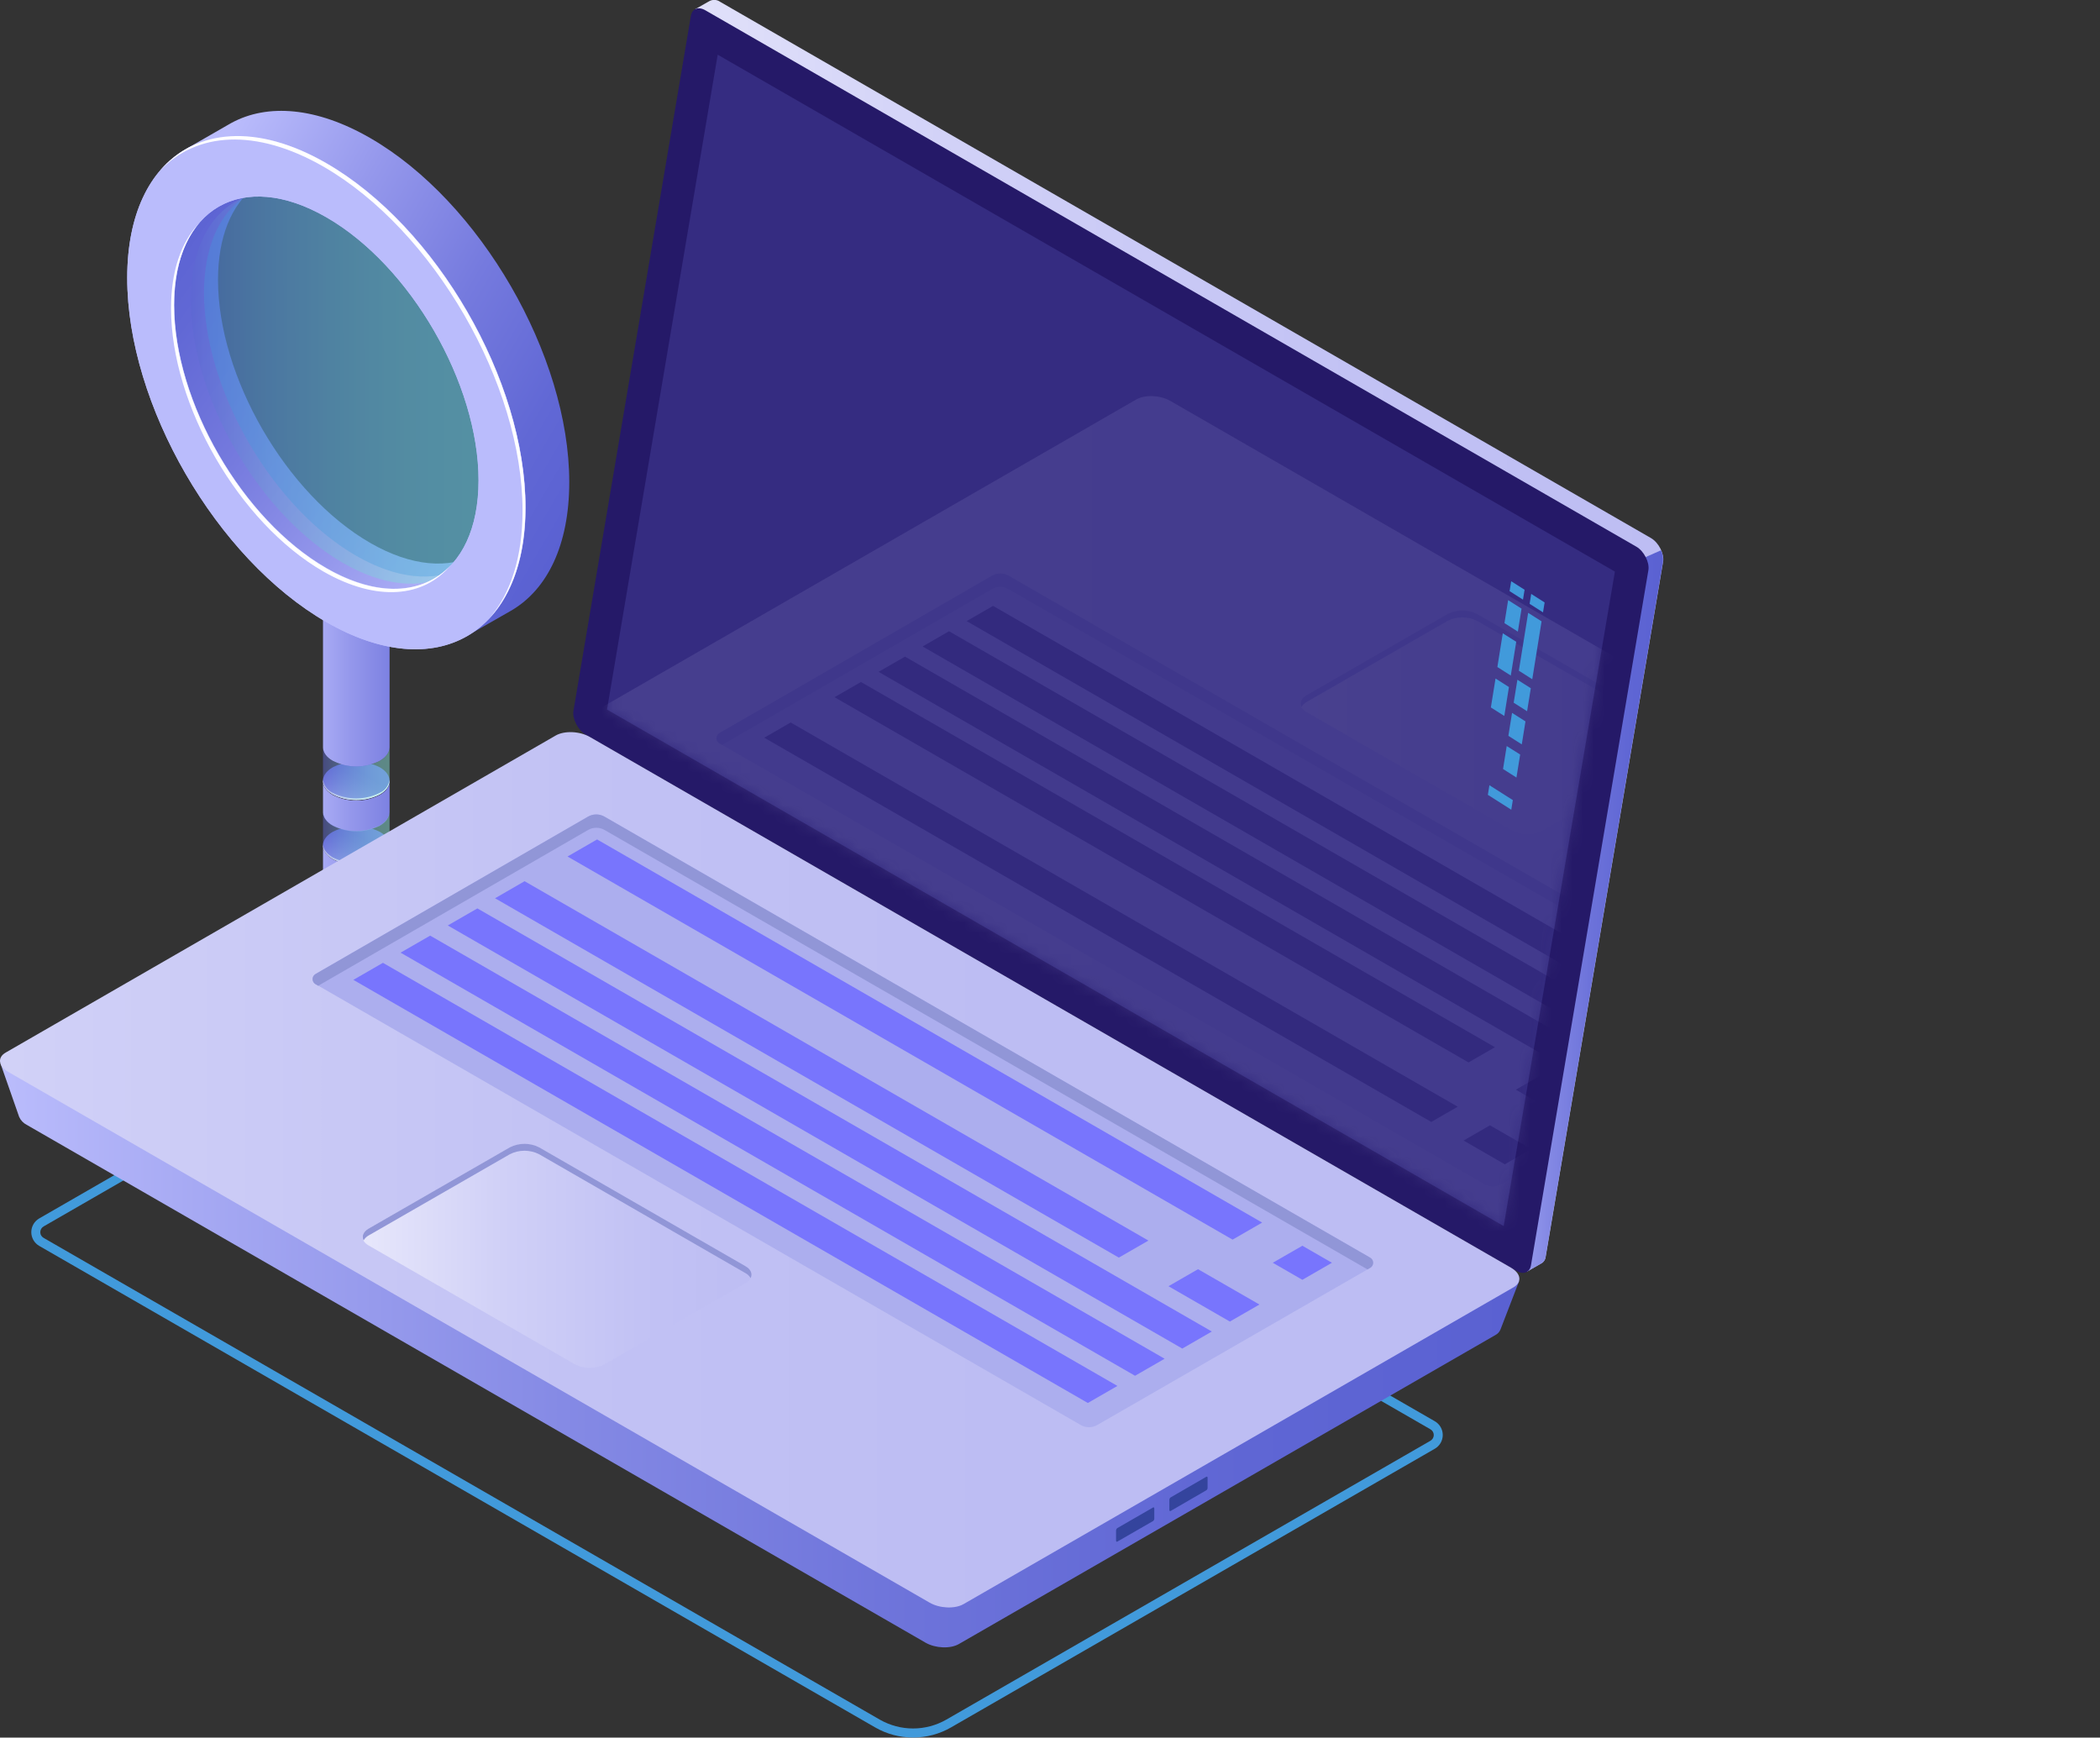 <svg width="197" height="163" viewBox="0 0 197 163" fill="none" xmlns="http://www.w3.org/2000/svg">
<rect x="0" y="0" width="197" height="163" fill="#333333" stroke="none"/>
<g clip-path="url(#clip0_290_12009)">
<path d="M31.214 74.522C29.992 73.82 29.992 72.68 31.214 71.978C31.898 71.63 32.655 71.449 33.422 71.449C34.19 71.449 34.946 71.63 35.63 71.978C36.852 72.68 36.852 73.82 35.63 74.522C34.946 74.868 34.189 75.049 33.422 75.049C32.655 75.049 31.898 74.868 31.214 74.522Z" fill="url(#paint0_linear_290_12009)"/>
<path d="M31.214 74.37C31.898 74.716 32.655 74.896 33.422 74.896C34.189 74.896 34.946 74.716 35.63 74.37C35.869 74.261 36.077 74.095 36.236 73.886C36.395 73.677 36.499 73.433 36.539 73.174C36.576 73.657 36.274 74.151 35.63 74.522C34.946 74.868 34.189 75.049 33.422 75.049C32.655 75.049 31.898 74.868 31.214 74.522C30.57 74.151 30.268 73.657 30.305 73.174C30.345 73.433 30.45 73.677 30.608 73.886C30.767 74.095 30.975 74.261 31.214 74.37Z" fill="white"/>
<path d="M31.214 80.578C29.992 79.875 29.992 78.736 31.214 78.03C31.898 77.684 32.655 77.503 33.422 77.503C34.189 77.503 34.946 77.684 35.63 78.03C36.852 78.732 36.852 79.875 35.63 80.578C34.946 80.924 34.189 81.104 33.422 81.104C32.655 81.104 31.898 80.924 31.214 80.578Z" fill="url(#paint1_linear_290_12009)"/>
<path d="M31.214 86.736C29.992 86.033 29.992 84.894 31.214 84.192C31.898 83.845 32.655 83.665 33.422 83.665C34.189 83.665 34.946 83.845 35.63 84.192C36.852 84.894 36.852 86.033 35.63 86.736C34.946 87.083 34.19 87.265 33.422 87.265C32.655 87.265 31.898 87.083 31.214 86.736Z" fill="url(#paint2_linear_290_12009)"/>
<path d="M36.546 73.25V70.1C36.546 70.56 36.241 71.021 35.63 71.372C34.946 71.718 34.189 71.899 33.422 71.899C32.655 71.899 31.898 71.718 31.214 71.372C30.62 71.041 30.318 70.587 30.301 70.143V56.817H36.546V96.077C36.52 96.885 36.179 97.652 35.596 98.215C35.014 98.778 34.235 99.092 33.424 99.092C32.613 99.092 31.834 98.778 31.251 98.215C30.668 97.652 30.328 96.885 30.301 96.077V85.424C30.281 85.897 30.584 86.374 31.214 86.749C31.898 87.097 32.655 87.278 33.422 87.278C34.19 87.278 34.946 87.097 35.63 86.749C36.241 86.401 36.546 85.941 36.546 85.48V82.333C36.546 82.794 36.241 83.254 35.63 83.605C34.946 83.951 34.189 84.132 33.422 84.132C32.655 84.132 31.898 83.951 31.214 83.605C30.62 83.274 30.318 82.82 30.301 82.373V79.279C30.281 79.753 30.584 80.23 31.214 80.604C31.898 80.95 32.655 81.131 33.422 81.131C34.189 81.131 34.946 80.95 35.63 80.604C36.241 80.253 36.546 79.792 36.546 79.335V76.188C36.546 76.649 36.241 77.109 35.63 77.46C34.946 77.807 34.189 77.987 33.422 77.987C32.655 77.987 31.898 77.807 31.214 77.46C30.62 77.129 30.318 76.675 30.301 76.228V73.247C30.281 73.721 30.584 74.201 31.214 74.572C31.898 74.918 32.655 75.099 33.422 75.099C34.189 75.099 34.946 74.918 35.63 74.572C36.241 74.221 36.546 73.764 36.546 73.303V73.25Z" fill="url(#paint3_linear_290_12009)"/>
<path d="M31.214 80.425C31.898 80.771 32.655 80.952 33.422 80.952C34.189 80.952 34.946 80.771 35.63 80.425C36.208 80.094 36.51 79.663 36.539 79.226C36.576 79.713 36.274 80.22 35.63 80.577C34.946 80.924 34.189 81.104 33.422 81.104C32.655 81.104 31.898 80.924 31.214 80.577C30.57 80.206 30.268 79.713 30.305 79.226C30.321 79.663 30.653 80.09 31.214 80.425Z" fill="white"/>
<path d="M31.214 86.583C31.898 86.931 32.655 87.112 33.422 87.112C34.19 87.112 34.946 86.931 35.63 86.583C35.869 86.474 36.077 86.308 36.236 86.1C36.395 85.891 36.499 85.646 36.539 85.387C36.576 85.874 36.274 86.364 35.63 86.735C34.946 87.083 34.19 87.265 33.422 87.265C32.655 87.265 31.898 87.083 31.214 86.735C30.57 86.368 30.268 85.874 30.305 85.387C30.321 85.825 30.653 86.252 31.214 86.583Z" fill="white"/>
<path opacity="0.48" d="M31.211 71.372C31.896 71.718 32.653 71.899 33.42 71.899C34.188 71.899 34.945 71.718 35.63 71.372C36.241 71.021 36.546 70.56 36.546 70.1V73.25C36.546 73.71 36.237 74.168 35.63 74.519C34.945 74.865 34.188 75.046 33.42 75.046C32.653 75.046 31.896 74.865 31.211 74.519C30.584 74.158 30.281 73.677 30.301 73.194V70.13C30.321 70.59 30.62 71.031 31.211 71.372Z" fill="url(#paint4_linear_290_12009)"/>
<path opacity="0.48" d="M31.211 77.427C31.896 77.774 32.653 77.954 33.42 77.954C34.188 77.954 34.945 77.774 35.63 77.427C36.241 77.076 36.546 76.616 36.546 76.155V79.302C36.546 79.759 36.237 80.22 35.63 80.571C34.945 80.917 34.188 81.098 33.42 81.098C32.653 81.098 31.896 80.917 31.211 80.571C30.584 80.207 30.281 79.73 30.301 79.246V76.202C30.321 76.642 30.62 77.086 31.211 77.427Z" fill="url(#paint5_linear_290_12009)"/>
<path opacity="0.48" d="M31.211 83.588C31.896 83.935 32.653 84.115 33.42 84.115C34.188 84.115 34.945 83.935 35.63 83.588C36.241 83.237 36.546 82.777 36.546 82.316V85.477C36.546 85.937 36.237 86.397 35.63 86.745C34.946 87.093 34.188 87.275 33.42 87.275C32.652 87.275 31.895 87.093 31.211 86.745C30.584 86.384 30.281 85.907 30.301 85.42V82.353C30.321 82.803 30.62 83.247 31.211 83.588Z" fill="url(#paint6_linear_290_12009)"/>
<path d="M44.713 51.97C44.856 51.891 44.999 51.811 45.135 51.719L46.665 43.106L44.746 31.651L39.434 25.861L33.953 20.561L25.222 16.95L24.993 16.861C24.58 17.07 24.189 17.321 23.827 17.61L17.28 16.791C17.625 15.931 18.071 15.115 18.608 14.36L17.539 13.926L21.447 11.68L21.586 11.601L21.733 11.518C25.096 9.706 29.671 10.034 34.717 12.942C45.035 18.885 53.402 33.341 53.402 45.229C53.402 51.129 51.34 55.283 48.003 57.251L47.98 57.267L47.864 57.333L43.714 59.702L43.926 58.499C43.394 58.536 42.859 58.536 42.326 58.499C43.488 56.489 45.042 54.246 44.713 51.97Z" fill="url(#paint7_linear_290_12009)"/>
<path d="M16.045 24.195C16.045 24.036 16.045 23.863 16.045 23.714C16.001 21.344 16.418 18.987 17.274 16.775L23.821 17.593C21.719 19.249 20.451 22.21 20.451 26.252C20.451 35.338 26.842 46.385 34.727 50.927C38.614 53.166 42.137 53.401 44.713 51.977C45.045 54.253 43.488 56.495 42.336 58.519C40.407 58.37 38.52 57.873 36.769 57.052L37.386 57.744C37.386 57.744 29.614 55.054 29.455 54.879C29.295 54.703 20.248 45.604 20.248 45.604L14.339 32.887L16.045 24.195Z" fill="url(#paint8_linear_290_12009)"/>
<path opacity="0.5" d="M42.276 53.809C47.853 50.597 47.853 40.181 42.278 30.545C36.702 20.909 27.661 15.702 22.084 18.914C16.507 22.127 16.506 32.543 22.082 42.179C27.658 51.815 36.699 57.022 42.276 53.809Z" fill="url(#paint9_linear_290_12009)"/>
<path opacity="0.32" d="M43.516 53.138C49.092 49.925 49.093 39.51 43.517 29.873C37.941 20.237 28.9 15.03 23.324 18.242C17.747 21.455 17.746 31.871 23.322 41.507C28.898 51.143 37.939 56.35 43.516 53.138Z" fill="#419ADB"/>
<path d="M11.935 26.07C11.935 37.958 20.298 52.414 30.62 58.36C40.942 64.306 49.301 59.487 49.301 47.598C49.301 35.709 40.945 21.253 30.62 15.307C20.295 9.361 11.935 14.181 11.935 26.07ZM16.341 28.607C16.341 19.524 22.732 15.841 30.617 20.382C38.502 24.924 44.893 35.974 44.893 45.06C44.893 54.147 38.502 57.827 30.617 53.285C22.732 48.744 16.341 37.693 16.341 28.607Z" fill="#BABCFC"/>
<path d="M11.935 26.07C11.935 37.958 20.298 52.414 30.62 58.36C40.942 64.306 49.301 59.487 49.301 47.598C49.301 35.709 40.945 21.253 30.62 15.307C20.295 9.361 11.935 14.181 11.935 26.07ZM16.341 28.607C16.341 19.524 22.732 15.841 30.617 20.382C38.502 24.924 44.893 35.974 44.893 45.06C44.893 54.147 38.502 57.827 30.617 53.285C22.732 48.744 16.341 37.693 16.341 28.607Z" fill="#BABCFC"/>
<path d="M49.019 47.916C49.019 36.027 40.653 21.571 30.334 15.625C23.983 11.981 18.383 12.392 15 16.026C18.34 12.101 24.086 11.544 30.604 15.307C40.922 21.27 49.285 35.709 49.285 47.598C49.285 52.169 48.047 55.687 45.938 57.959C47.891 55.684 49.019 52.278 49.019 47.916Z" fill="white"/>
<path d="M30.321 53.603C22.436 49.059 16.045 38.011 16.045 28.928C16.045 25.407 17.008 22.704 18.642 20.978C17.181 22.717 16.318 25.308 16.318 28.617C16.318 37.703 22.709 48.751 30.593 53.295C35.424 56.078 39.69 55.77 42.273 53.027C39.753 56.051 35.348 56.489 30.321 53.603Z" fill="white"/>
<path d="M85.655 162.99C84.412 162.993 83.19 162.67 82.113 162.052L3.682 116.876C3.455 116.745 3.267 116.557 3.136 116.331C3.005 116.104 2.936 115.847 2.936 115.586C2.936 115.324 3.005 115.068 3.136 114.841C3.267 114.615 3.455 114.427 3.682 114.296L52.412 86.225C52.477 86.188 52.551 86.168 52.626 86.168C52.702 86.168 52.775 86.188 52.84 86.225L134.598 133.323C134.825 133.454 135.013 133.642 135.144 133.868C135.275 134.095 135.344 134.352 135.344 134.613C135.344 134.875 135.275 135.131 135.144 135.358C135.013 135.584 134.825 135.772 134.598 135.903L89.201 162.052C88.122 162.671 86.899 162.994 85.655 162.99ZM52.625 87.09L4.11 115.038C4.01 115.091 3.927 115.17 3.869 115.267C3.81 115.364 3.779 115.475 3.778 115.588C3.778 115.7 3.809 115.811 3.868 115.907C3.926 116.003 4.01 116.082 4.11 116.134L82.534 161.314C83.484 161.858 84.559 162.144 85.653 162.144C86.748 162.144 87.823 161.858 88.772 161.314L134.17 135.165C134.269 135.111 134.353 135.032 134.411 134.935C134.47 134.838 134.501 134.728 134.502 134.615C134.501 134.502 134.47 134.392 134.412 134.295C134.353 134.199 134.27 134.121 134.17 134.068L52.625 87.09Z" fill="#419ADB"/>
<path d="M55.171 65.909L66.097 1.232L65.217 0.861L66.545 0.106C66.704 0.02 66.885 -0.019 67.065 -0.007C67.246 0.005 67.419 0.069 67.565 0.176L154.88 50.476C155.597 50.891 156.141 51.95 156.015 52.689L145.003 117.88C144.99 118.021 144.941 118.156 144.86 118.272C144.779 118.389 144.669 118.482 144.541 118.542L143.25 119.284L143.031 118.082L143.104 118.105L56.307 68.122C55.59 67.708 55.045 66.648 55.171 65.909Z" fill="url(#paint10_linear_290_12009)"/>
<path d="M154.388 52.255L155.816 51.623C155.977 51.957 156.042 52.33 156.002 52.699L144.989 117.89C144.977 118.031 144.928 118.166 144.847 118.282C144.766 118.399 144.656 118.492 144.528 118.552L143.237 119.294L143.017 118.092L143.09 118.115L138.698 115.584L154.388 52.255Z" fill="url(#paint11_linear_290_12009)"/>
<path d="M54.935 68.914L142.25 119.218C142.914 119.606 143.502 119.38 143.622 118.685L154.634 53.494C154.76 52.752 154.219 51.692 153.502 51.281L66.177 0.97C65.513 0.58 64.925 0.805 64.809 1.5L53.793 66.691C53.674 67.433 54.225 68.493 54.935 68.914Z" fill="#251968"/>
<g opacity="0.51">
<path d="M67.326 5.131L151.493 53.62L141.059 115.015L56.944 66.562L67.326 5.131Z" fill="#443E99"/>
</g>
<path d="M0.047 99.77L4.811 102.251L52.595 74.728C53.395 74.267 54.789 74.323 55.712 74.857L138.127 122.329C138.914 121.891 142.513 120.166 142.513 120.166L140.766 124.7C140.675 124.934 140.502 125.126 140.278 125.24L89.948 154.225C89.148 154.686 87.75 154.626 86.827 154.096L2.5 105.514C2.183 105.354 1.933 105.088 1.793 104.762L0.047 99.77Z" fill="url(#paint12_linear_290_12009)"/>
<path d="M0.774 100.552L87.206 150.339C88.152 150.886 89.583 150.946 90.399 150.472L141.978 120.762C142.798 120.288 142.695 119.467 141.749 118.92L55.327 69.129C54.381 68.586 52.95 68.526 52.13 68.997L0.554 98.727C-0.266 99.181 -0.163 100.005 0.774 100.552Z" fill="url(#paint13_linear_290_12009)"/>
<path d="M113.284 139.57V138.626C113.284 138.534 113.231 138.494 113.161 138.534L109.821 140.465C109.783 140.491 109.753 140.526 109.731 140.566C109.71 140.606 109.699 140.651 109.698 140.697V141.644C109.698 141.734 109.751 141.773 109.821 141.737L113.161 139.802C113.199 139.777 113.23 139.742 113.251 139.702C113.273 139.661 113.284 139.616 113.284 139.57Z" fill="#34449D"/>
<path d="M108.284 142.452V141.508C108.284 141.419 108.231 141.376 108.164 141.415L104.821 143.343C104.783 143.369 104.752 143.404 104.731 143.444C104.71 143.485 104.698 143.53 104.698 143.575V144.519C104.698 144.609 104.751 144.652 104.821 144.612L108.164 142.688C108.201 142.66 108.231 142.625 108.252 142.584C108.273 142.543 108.284 142.498 108.284 142.452Z" fill="#34449D"/>
<path d="M128.542 117.979L56.715 76.602C56.48 76.466 56.213 76.395 55.941 76.395C55.67 76.395 55.403 76.466 55.168 76.602L29.604 91.366C29.521 91.415 29.452 91.484 29.404 91.567C29.355 91.651 29.33 91.745 29.33 91.842C29.33 91.938 29.355 92.032 29.404 92.116C29.452 92.199 29.521 92.269 29.604 92.317L101.385 133.677C101.62 133.813 101.886 133.884 102.157 133.884C102.428 133.884 102.694 133.813 102.929 133.677L128.542 118.933C128.626 118.884 128.695 118.815 128.743 118.731C128.791 118.647 128.816 118.553 128.816 118.456C128.816 118.36 128.791 118.265 128.743 118.181C128.695 118.098 128.626 118.028 128.542 117.979Z" fill="#ACAEEE"/>
<path d="M128.542 118.933L128.283 119.079L56.715 77.858C56.48 77.722 56.213 77.65 55.941 77.65C55.67 77.65 55.403 77.722 55.168 77.858L29.85 92.473L29.594 92.324C29.511 92.275 29.442 92.206 29.393 92.123C29.345 92.039 29.32 91.945 29.32 91.848C29.32 91.752 29.345 91.657 29.393 91.574C29.442 91.491 29.511 91.421 29.594 91.373L55.158 76.609C55.393 76.473 55.66 76.402 55.931 76.402C56.203 76.402 56.47 76.473 56.705 76.609L128.542 117.979C128.626 118.028 128.695 118.098 128.743 118.181C128.791 118.265 128.816 118.36 128.816 118.456C128.816 118.553 128.791 118.647 128.743 118.731C128.695 118.815 128.626 118.884 128.542 118.933Z" fill="#9196D7"/>
<path d="M53.239 80.346L115.628 116.287L118.403 114.687L56.014 78.746L53.239 80.346Z" fill="#7875FD"/>
<path d="M46.44 84.264L104.957 117.973L107.733 116.376L49.212 82.664L46.44 84.264Z" fill="#7875FD"/>
<path d="M42.007 86.815L110.91 126.506L113.682 124.906L44.783 85.215L42.007 86.815Z" fill="#7875FD"/>
<path d="M37.579 89.366L106.478 129.057L109.253 127.46L40.354 87.769L37.579 89.366Z" fill="#7875FD"/>
<path d="M33.15 91.919L102.049 131.61L104.824 130.01L35.922 90.32L33.15 91.919Z" fill="#7875FD"/>
<path d="M119.399 118.456L122.175 120.056L124.947 118.456L122.175 116.86L119.399 118.456Z" fill="#7875FD"/>
<path d="M109.615 120.656L115.372 123.972L118.148 122.375L112.387 119.059L109.615 120.656Z" fill="#7875FD"/>
<path d="M53.949 127.993L34.584 116.836C33.827 116.399 33.827 115.694 34.584 115.256L47.827 107.637C48.252 107.422 48.722 107.31 49.199 107.31C49.675 107.31 50.145 107.422 50.57 107.637L69.935 118.794C70.692 119.228 70.692 119.937 69.935 120.371L56.692 127.99C56.267 128.204 55.797 128.316 55.321 128.317C54.845 128.317 54.375 128.207 53.949 127.993Z" fill="url(#paint14_linear_290_12009)"/>
<path d="M69.935 119.43L50.573 108.274C50.148 108.058 49.678 107.946 49.202 107.946C48.725 107.946 48.255 108.058 47.831 108.274L34.587 115.893C34.388 116 34.223 116.162 34.113 116.36C33.91 115.979 34.063 115.548 34.587 115.247L47.831 107.628C48.255 107.412 48.725 107.3 49.202 107.3C49.678 107.3 50.148 107.412 50.573 107.628L69.938 118.784C70.463 119.086 70.602 119.516 70.413 119.897C70.303 119.699 70.137 119.536 69.935 119.43Z" fill="#9196D7"/>
<g opacity="0.11">
<mask id="mask0_290_12009" style="mask-type:luminance" maskUnits="userSpaceOnUse" x="56" y="5" width="96" height="111">
<path d="M67.326 5.131L151.497 53.617L141.055 115.015L56.944 66.559L67.326 5.131Z" fill="white"/>
</mask>
<g mask="url(#mask0_290_12009)">
<path d="M55.241 69.027L141.673 118.817C142.619 119.364 144.05 119.42 144.87 118.95L196.446 89.24C197.266 88.766 197.163 87.941 196.216 87.398L109.785 37.607C108.838 37.061 107.407 37.004 106.591 37.475L55.012 67.185C54.192 67.659 54.295 68.483 55.241 69.027Z" fill="url(#paint15_linear_290_12009)"/>
<path d="M141.932 77.954L122.563 66.797C121.806 66.363 121.806 65.654 122.563 65.22L135.806 57.602C136.231 57.386 136.701 57.274 137.178 57.274C137.654 57.274 138.124 57.386 138.549 57.602L157.914 68.755C158.671 69.192 158.671 69.898 157.914 70.335L144.671 77.954C144.247 78.169 143.777 78.282 143.301 78.282C142.825 78.282 142.356 78.169 141.932 77.954Z" fill="url(#paint16_linear_290_12009)"/>
<path d="M157.914 69.391L138.552 58.237C138.127 58.022 137.657 57.91 137.181 57.91C136.704 57.91 136.235 58.022 135.81 58.237L122.566 65.856C122.367 65.963 122.202 66.123 122.092 66.32C121.892 65.939 122.045 65.512 122.566 65.21L135.81 57.592C136.235 57.376 136.704 57.264 137.181 57.264C137.657 57.264 138.127 57.376 138.552 57.592L157.917 68.745C158.442 69.046 158.581 69.477 158.395 69.858C158.283 69.66 158.116 69.498 157.914 69.391Z" fill="#9196D7"/>
<path d="M166.44 95.388L94.602 54.008C94.367 53.872 94.1 53.801 93.829 53.801C93.557 53.801 93.291 53.872 93.055 54.008L67.492 68.772C67.408 68.82 67.339 68.89 67.291 68.974C67.243 69.057 67.218 69.152 67.218 69.249C67.218 69.345 67.243 69.44 67.291 69.523C67.339 69.607 67.408 69.677 67.492 69.726L139.272 111.089C139.507 111.224 139.773 111.296 140.044 111.296C140.315 111.296 140.582 111.224 140.816 111.089L166.44 96.342C166.523 96.293 166.592 96.223 166.64 96.14C166.688 96.056 166.713 95.961 166.713 95.865C166.713 95.768 166.688 95.674 166.64 95.59C166.592 95.506 166.523 95.437 166.44 95.388Z" fill="#ACAEEE"/>
<path d="M166.44 96.342L166.181 96.491L94.602 55.263C94.367 55.128 94.1 55.057 93.829 55.057C93.557 55.057 93.29 55.128 93.055 55.263L67.737 69.881L67.481 69.732C67.398 69.683 67.329 69.614 67.281 69.53C67.233 69.446 67.208 69.352 67.208 69.255C67.208 69.159 67.233 69.064 67.281 68.98C67.329 68.897 67.398 68.827 67.481 68.778L93.069 54.008C93.304 53.872 93.57 53.801 93.842 53.801C94.114 53.801 94.38 53.872 94.616 54.008L166.44 95.388C166.523 95.437 166.592 95.506 166.64 95.59C166.688 95.674 166.713 95.768 166.713 95.865C166.713 95.961 166.688 96.056 166.64 96.14C166.592 96.223 166.523 96.293 166.44 96.342Z" fill="#9196D7"/>
<path d="M74.171 67.774L136.746 103.818L134.266 105.246L71.695 69.202L74.171 67.774Z" fill="#251968"/>
<path d="M80.765 63.975L140.239 98.236L137.762 99.664L78.288 65.403L80.765 63.975Z" fill="#251968"/>
<path d="M144.681 100.794L150.235 103.994L147.758 105.421L142.201 102.221L144.681 100.794Z" fill="#251968"/>
<path d="M139.774 105.564L143.642 107.793L141.165 109.221L137.297 106.991L139.774 105.564Z" fill="#251968"/>
<path d="M84.898 61.596L154.365 101.615L151.888 103.043L82.418 63.024L84.898 61.596Z" fill="#251968"/>
<path d="M89.028 59.215L158.498 99.234L156.018 100.661L86.548 60.643L89.028 59.215Z" fill="#251968"/>
<path d="M93.158 56.836L162.628 96.855L160.148 98.283L90.681 58.264L93.158 56.836Z" fill="#251968"/>
</g>
</g>
<path d="M143.492 56.644L144.75 57.443L144.9 56.515L143.642 55.714L143.492 56.644Z" fill="#419ADB"/>
<path d="M142.483 62.918L143.741 63.717L144.614 58.287L143.356 57.489L142.483 62.918Z" fill="#419ADB"/>
<path d="M141.998 65.919L143.256 66.718L143.605 64.561L142.347 63.763L141.998 65.919Z" fill="#419ADB"/>
<path d="M141.5 69.027L142.758 69.828L143.104 67.672L141.845 66.874L141.5 69.027Z" fill="#419ADB"/>
<path d="M141.132 58.453L142.39 59.251L142.735 57.095L141.477 56.297L141.132 58.453Z" fill="#419ADB"/>
<path d="M140.468 62.571L141.726 63.372L142.237 60.205L140.976 59.407L140.468 62.571Z" fill="#419ADB"/>
<path d="M139.857 66.363L141.118 67.162L141.553 64.449L140.295 63.65L139.857 66.363Z" fill="#419ADB"/>
<path d="M140.999 72.137L142.257 72.939L142.606 70.782L141.344 69.984L140.999 72.137Z" fill="#419ADB"/>
<path d="M141.613 55.452L142.871 56.25L143.021 55.323L141.762 54.524L141.613 55.452Z" fill="#419ADB"/>
<path d="M139.575 74.562L141.772 75.957L141.918 75.055L139.721 73.661L139.575 74.562Z" fill="#419ADB"/>
</g>
<defs>
<linearGradient id="paint0_linear_290_12009" x1="35.363" y1="73.264" x2="33.146" y2="77.096" gradientUnits="userSpaceOnUse">
<stop stop-color="#5A61D2"/>
<stop offset="0.17" stop-color="#6168D5"/>
<stop offset="0.42" stop-color="#757ADE"/>
<stop offset="0.71" stop-color="#9598EC"/>
<stop offset="1" stop-color="#BABCFC"/>
</linearGradient>
<linearGradient id="paint1_linear_290_12009" x1="35.335" y1="79.332" x2="33.118" y2="83.163" gradientUnits="userSpaceOnUse">
<stop stop-color="#5A61D2"/>
<stop offset="0.17" stop-color="#6168D5"/>
<stop offset="0.42" stop-color="#757ADE"/>
<stop offset="0.71" stop-color="#9598EC"/>
<stop offset="1" stop-color="#BABCFC"/>
</linearGradient>
<linearGradient id="paint2_linear_290_12009" x1="35.312" y1="85.507" x2="33.096" y2="89.337" gradientUnits="userSpaceOnUse">
<stop stop-color="#5A61D2"/>
<stop offset="0.17" stop-color="#6168D5"/>
<stop offset="0.42" stop-color="#757ADE"/>
<stop offset="0.71" stop-color="#9598EC"/>
<stop offset="1" stop-color="#BABCFC"/>
</linearGradient>
<linearGradient id="paint3_linear_290_12009" x1="44.922" y1="77.997" x2="27.845" y2="77.997" gradientUnits="userSpaceOnUse">
<stop stop-color="#5A61D2"/>
<stop offset="0.17" stop-color="#6168D5"/>
<stop offset="0.42" stop-color="#757ADE"/>
<stop offset="0.71" stop-color="#9598EC"/>
<stop offset="1" stop-color="#BABCFC"/>
</linearGradient>
<linearGradient id="paint4_linear_290_12009" x1="36.546" y1="72.574" x2="30.298" y2="72.574" gradientUnits="userSpaceOnUse">
<stop stop-color="#8BE6DE"/>
<stop offset="0.15" stop-color="#89E1DE"/>
<stop offset="0.33" stop-color="#84D3DC"/>
<stop offset="0.52" stop-color="#7BBBDA"/>
<stop offset="0.73" stop-color="#6F9AD7"/>
<stop offset="0.94" stop-color="#5F70D3"/>
<stop offset="1" stop-color="#5A61D2"/>
</linearGradient>
<linearGradient id="paint5_linear_290_12009" x1="36.546" y1="78.63" x2="30.298" y2="78.63" gradientUnits="userSpaceOnUse">
<stop stop-color="#8BE6DE"/>
<stop offset="0.15" stop-color="#89E1DE"/>
<stop offset="0.33" stop-color="#84D3DC"/>
<stop offset="0.52" stop-color="#7BBBDA"/>
<stop offset="0.73" stop-color="#6F9AD7"/>
<stop offset="0.94" stop-color="#5F70D3"/>
<stop offset="1" stop-color="#5A61D2"/>
</linearGradient>
<linearGradient id="paint6_linear_290_12009" x1="36.543" y1="84.791" x2="30.298" y2="84.791" gradientUnits="userSpaceOnUse">
<stop stop-color="#8BE6DE"/>
<stop offset="0.15" stop-color="#89E1DE"/>
<stop offset="0.33" stop-color="#84D3DC"/>
<stop offset="0.52" stop-color="#7BBBDA"/>
<stop offset="0.73" stop-color="#6F9AD7"/>
<stop offset="0.94" stop-color="#5F70D3"/>
<stop offset="1" stop-color="#5A61D2"/>
</linearGradient>
<linearGradient id="paint7_linear_290_12009" x1="55.848" y1="45.938" x2="15.527" y2="22.513" gradientUnits="userSpaceOnUse">
<stop stop-color="#5A61D2"/>
<stop offset="0.17" stop-color="#6168D5"/>
<stop offset="0.42" stop-color="#757ADE"/>
<stop offset="0.71" stop-color="#9598EC"/>
<stop offset="1" stop-color="#BABCFC"/>
</linearGradient>
<linearGradient id="paint8_linear_290_12009" x1="11.583" y1="25.235" x2="47.87" y2="51.862" gradientUnits="userSpaceOnUse">
<stop stop-color="#5A61D2"/>
<stop offset="0.17" stop-color="#6168D5"/>
<stop offset="0.42" stop-color="#757ADE"/>
<stop offset="0.71" stop-color="#9598EC"/>
<stop offset="1" stop-color="#BABCFC"/>
</linearGradient>
<linearGradient id="paint9_linear_290_12009" x1="45.894" y1="37.124" x2="17.238" y2="37.181" gradientUnits="userSpaceOnUse">
<stop stop-color="#8BE6DE"/>
<stop offset="0.15" stop-color="#89E1DE"/>
<stop offset="0.33" stop-color="#84D3DC"/>
<stop offset="0.52" stop-color="#7BBBDA"/>
<stop offset="0.73" stop-color="#6F9AD7"/>
<stop offset="0.94" stop-color="#5F70D3"/>
<stop offset="1" stop-color="#5A61D2"/>
</linearGradient>
<linearGradient id="paint10_linear_290_12009" x1="156.025" y1="59.649" x2="55.151" y2="59.649" gradientUnits="userSpaceOnUse">
<stop stop-color="#BDBDF3"/>
<stop offset="0.29" stop-color="#C2C2F4"/>
<stop offset="0.64" stop-color="#D0D0F7"/>
<stop offset="1" stop-color="#E7E7FB"/>
</linearGradient>
<linearGradient id="paint11_linear_290_12009" x1="156.025" y1="85.46" x2="138.705" y2="85.46" gradientUnits="userSpaceOnUse">
<stop stop-color="#5A61D2"/>
<stop offset="0.18" stop-color="#5F66D4"/>
<stop offset="0.4" stop-color="#6D73DA"/>
<stop offset="0.63" stop-color="#858AE5"/>
<stop offset="0.87" stop-color="#A6A9F3"/>
<stop offset="1" stop-color="#BABCFC"/>
</linearGradient>
<linearGradient id="paint12_linear_290_12009" x1="142.509" y1="114.475" x2="0.047" y2="114.475" gradientUnits="userSpaceOnUse">
<stop stop-color="#5A61D2"/>
<stop offset="0.18" stop-color="#5F66D4"/>
<stop offset="0.4" stop-color="#6D73DA"/>
<stop offset="0.63" stop-color="#858AE5"/>
<stop offset="0.87" stop-color="#A6A9F3"/>
<stop offset="1" stop-color="#BABCFC"/>
</linearGradient>
<linearGradient id="paint13_linear_290_12009" x1="94.642" y1="109.734" x2="-47.9" y2="109.734" gradientUnits="userSpaceOnUse">
<stop stop-color="#BDBDF3"/>
<stop offset="0.29" stop-color="#C2C2F4"/>
<stop offset="0.64" stop-color="#D0D0F7"/>
<stop offset="1" stop-color="#E7E7FB"/>
</linearGradient>
<linearGradient id="paint14_linear_290_12009" x1="70.503" y1="117.81" x2="34.016" y2="117.81" gradientUnits="userSpaceOnUse">
<stop stop-color="#BDBDF3"/>
<stop offset="0.29" stop-color="#C2C2F4"/>
<stop offset="0.64" stop-color="#D0D0F7"/>
<stop offset="1" stop-color="#E7E7FB"/>
</linearGradient>
<linearGradient id="paint15_linear_290_12009" x1="149.1" y1="78.212" x2="6.56" y2="78.212" gradientUnits="userSpaceOnUse">
<stop stop-color="#BDBDF3"/>
<stop offset="0.29" stop-color="#C2C2F4"/>
<stop offset="0.64" stop-color="#D0D0F7"/>
<stop offset="1" stop-color="#E7E7FB"/>
</linearGradient>
<linearGradient id="paint16_linear_290_12009" x1="158.482" y1="67.771" x2="121.995" y2="67.771" gradientUnits="userSpaceOnUse">
<stop stop-color="#BDBDF3"/>
<stop offset="0.29" stop-color="#C2C2F4"/>
<stop offset="0.64" stop-color="#D0D0F7"/>
<stop offset="1" stop-color="#E7E7FB"/>
</linearGradient>
<clipPath id="clip0_290_12009">
<rect width="197" height="163" fill="white"/>
</clipPath>
</defs>
</svg>
